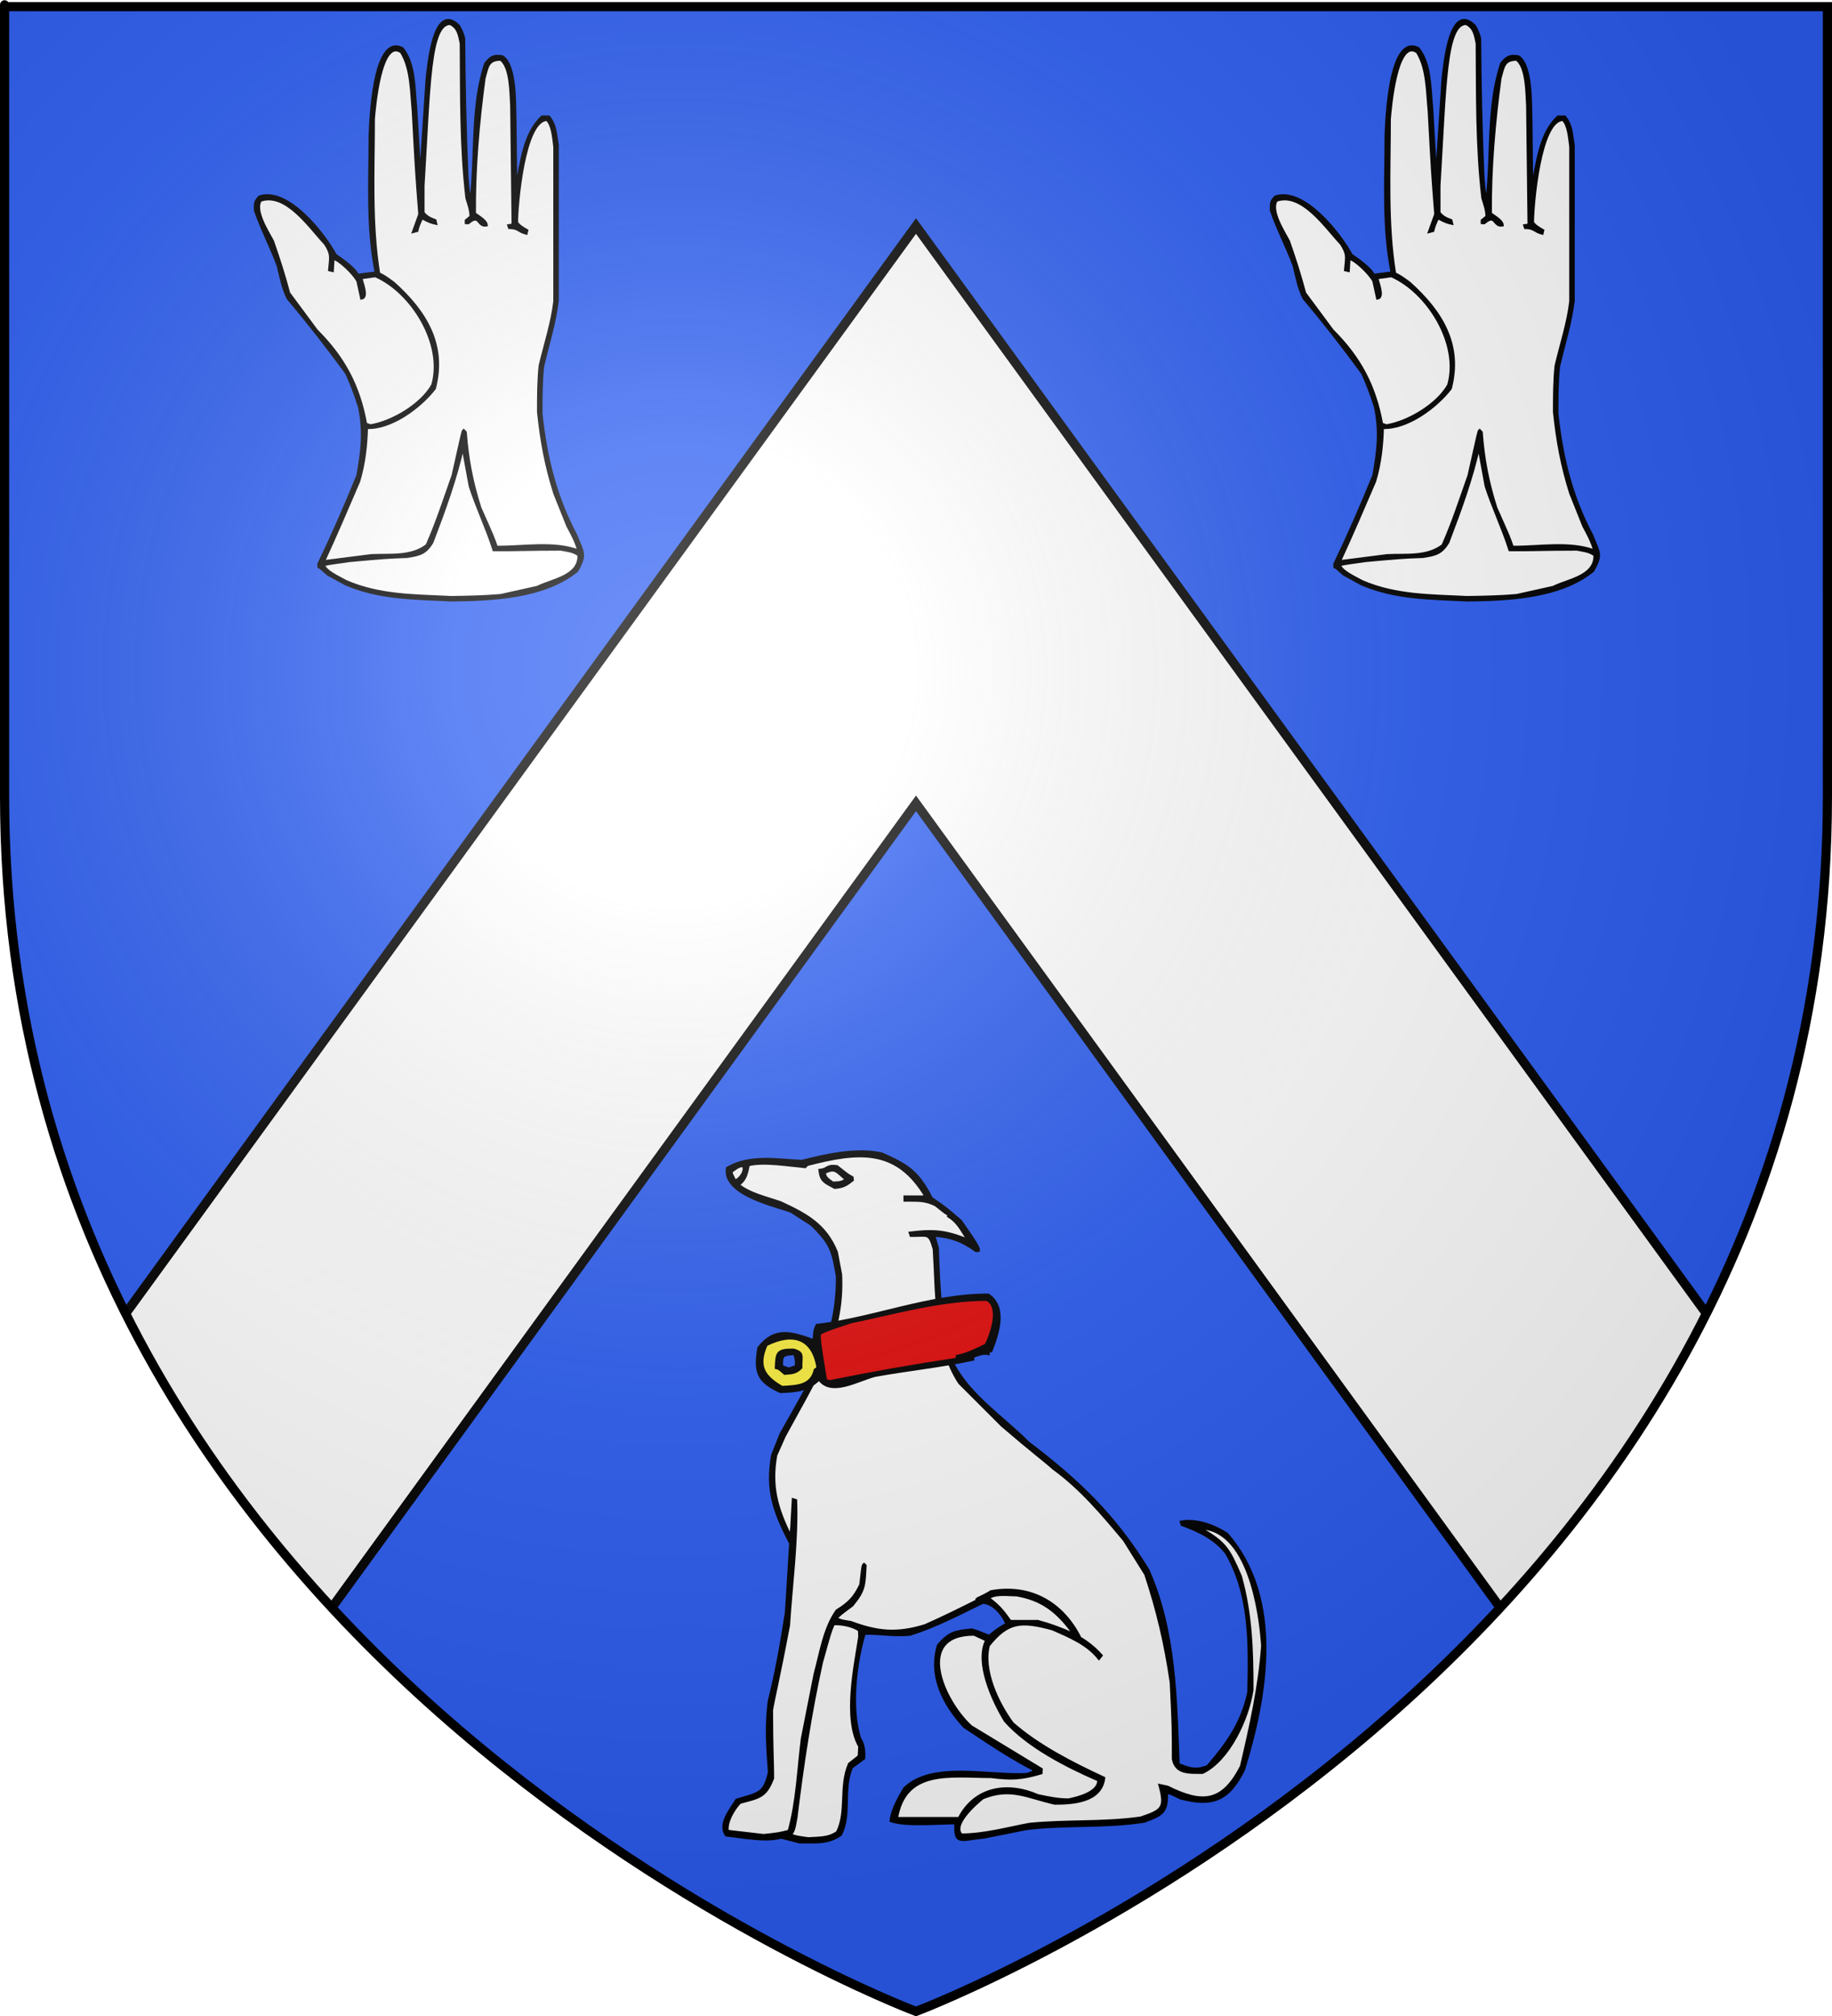 <?xml version="1.0" encoding="UTF-8" standalone="no"?>
<svg xmlns:dc="http://purl.org/dc/elements/1.1/" xmlns:cc="http://web.resource.org/cc/" xmlns:rdf="http://www.w3.org/1999/02/22-rdf-syntax-ns#" xmlns:svg="http://www.w3.org/2000/svg" xmlns="http://www.w3.org/2000/svg" xmlns:xlink="http://www.w3.org/1999/xlink" xmlns:sodipodi="http://sodipodi.sourceforge.net/DTD/sodipodi-0.dtd" xmlns:inkscape="http://www.inkscape.org/namespaces/inkscape" height="660" width="600" version="1.0" id="svg2" sodipodi:version="0.32" inkscape:version="0.44" sodipodi:docname="Blason_Vide_3D.svg" sodipodi:docbase="D:\Mes documents\Renaud-Notre Lapin" inkscape:export-filename="/Users/olivier/Desktop/Blason Rouge/Blason_Vide_3D.png" inkscape:export-xdpi="144" inkscape:export-ydpi="144">
	<rect width="100%" height="100%" fill="#333333" stroke="none"/>
	<sodipodi:namedview inkscape:window-height="712" inkscape:window-width="1024" inkscape:pageshadow="2" inkscape:pageopacity="0.0" guidetolerance="10.0" gridtolerance="10.0" objecttolerance="10.0" borderopacity="1.0" bordercolor="#666666" pagecolor="#ffffff" id="base" showgrid="false" height="660px" inkscape:zoom="0.44547727" inkscape:cx="396.46229" inkscape:cy="478.04383" inkscape:window-x="-4" inkscape:window-y="-4" inkscape:current-layer="layer3"/>
	<desc id="desc4">Flag of Canton of Valais (Wallis)</desc>
	<defs id="defs6">
		<linearGradient id="linearGradient2893">
			<stop style="stop-color:white;stop-opacity:0.314;" offset="0" id="stop2895"/>
			<stop id="stop2897" offset="0.19" style="stop-color:white;stop-opacity:0.251;"/>
			<stop style="stop-color:#6b6b6b;stop-opacity:0.125;" offset="0.6" id="stop2901"/>
			<stop style="stop-color:black;stop-opacity:0.125;" offset="1" id="stop2899"/>
		</linearGradient>
		<linearGradient id="linearGradient2885">
			<stop id="stop2887" offset="0" style="stop-color:white;stop-opacity:1;"/>
			<stop style="stop-color:white;stop-opacity:1;" offset="0.229" id="stop2891"/>
			<stop id="stop2889" offset="1" style="stop-color:black;stop-opacity:1;"/>
		</linearGradient>
		<linearGradient id="linearGradient2955">
			<stop id="stop2867" offset="0" style="stop-color:#fd0000;stop-opacity:1;"/>
			<stop style="stop-color:#e77275;stop-opacity:0.659;" offset="0.5" id="stop2873"/>
			<stop style="stop-color:black;stop-opacity:0.323;" offset="1" id="stop2959"/>
		</linearGradient>
		<radialGradient inkscape:collect="always" xlink:href="#linearGradient2955" id="radialGradient2961" cx="225.524" cy="218.901" fx="225.524" fy="218.901" r="300" gradientTransform="matrix(-4.167939e-4,2.183,-1.884,-3.599562e-4,615.597,-289.121)" gradientUnits="userSpaceOnUse"/>
		<polygon id="star" transform="scale(53,53)" points="0,-1 0.588,0.809 -0.951,-0.309 0.951,-0.309 -0.588,0.809 0,-1 "/>
		<clipPath id="clip">
			<path d="M 0,-200 L 0,600 L 300,600 L 300,-200 L 0,-200 z " id="path10"/>
		</clipPath>
		<radialGradient inkscape:collect="always" xlink:href="#linearGradient2955" id="radialGradient1911" gradientUnits="userSpaceOnUse" gradientTransform="matrix(-4.167939e-4,2.183,-1.884,-3.599562e-4,615.597,-289.121)" cx="225.524" cy="218.901" fx="225.524" fy="218.901" r="300"/>
		<radialGradient inkscape:collect="always" xlink:href="#linearGradient2955" id="radialGradient2865" gradientUnits="userSpaceOnUse" gradientTransform="matrix(0,1.749,-1.593,-1.049767e-7,551.788,-191.29)" cx="225.524" cy="218.901" fx="225.524" fy="218.901" r="300"/>
		<radialGradient inkscape:collect="always" xlink:href="#linearGradient2955" id="radialGradient2871" gradientUnits="userSpaceOnUse" gradientTransform="matrix(0,1.386,-1.323,-5.741131e-8,-158.082,-109.541)" cx="225.524" cy="218.901" fx="225.524" fy="218.901" r="300"/>
		<radialGradient inkscape:collect="always" xlink:href="#linearGradient2893" id="radialGradient3163" gradientUnits="userSpaceOnUse" gradientTransform="matrix(1.353,0,0,1.349,-77.629,-85.747)" cx="221.445" cy="226.331" fx="221.445" fy="226.331" r="300"/>
	</defs>
	<g inkscape:groupmode="layer" id="layer3" inkscape:label="Fond écu" style="display:inline">
		<svg:path d="M 300.000,658.500 C 300.000,658.500 598.500,546.180 598.500,260.728 C 598.500,-24.723 598.500,2.176 598.500,2.176 L 1.500,2.176 L 1.500,260.728 C 1.500,546.180 300.000,658.500 300.000,658.500 z" style="fill:#2b5df2" id="path2855"/></g>
	<g inkscape:groupmode="layer" id="layer4" inkscape:label="Meubles" sodipodi:insensitive="true"><svg:g id="g6"><svg:path d="M 147.987,196.424 C 135.800,195.810 124.592,195.945 113.364,191.226 C 111.406,190.151 109.449,189.076 107.491,188.022 C 105.092,185.892 105.092,185.892 104.477,185.566 C 104.458,185.279 104.439,184.990 104.421,184.703 C 109.045,175.073 113.229,165.481 117.222,155.660 C 118.680,147.352 119.410,141.425 117.758,133.272 C 116.473,129.263 115.187,125.714 113.498,122.088 C 107.356,113.686 100.850,105.341 94.306,97.591 C 92.597,94.061 92.003,90.570 91.101,86.944 C 88.798,80.748 85.668,74.820 83.635,68.816 C 83.635,66.591 83.481,66.092 85.017,64.480 C 94.210,61.430 106.109,76.604 109.813,83.529 C 111.828,84.911 116.339,88.076 117.087,90.129 C 119.121,89.860 121.175,89.591 123.229,89.343 C 120.235,74.705 121.214,59.377 121.214,44.702 C 121.367,40.597 122.212,10.901 131.750,15.927 C 135.781,20.972 135.512,28.895 136.145,35.245 C 137.489,58.169 137.489,58.169 137.738,58.437 C 138.448,47.599 139.140,36.760 139.868,25.921 C 140.368,21.835 142.076,0.427 150.175,8.522 C 151.000,9.923 151.403,10.863 151.864,12.608 C 151.979,27.533 152.267,42.304 152.920,57.364 C 153.092,59.148 153.227,64.001 154.263,65.881 C 156.029,51.244 154.360,34.746 159.061,20.857 C 160.731,18.747 161.748,18.114 164.512,18.593 C 169.079,21.529 168.447,35.187 168.657,39.255 C 168.734,46.257 168.811,53.277 168.907,60.298 C 168.984,60.548 169.079,60.816 169.175,61.085 C 170.788,53.450 171.652,43.705 177.582,38.315 C 178.292,38.315 179.002,38.315 179.712,38.315 C 181.958,41.115 181.862,43.647 182.514,47.503 C 182.514,64.461 182.514,81.420 182.514,98.397 C 181.651,105.763 179.406,112.650 177.717,119.959 C 177.179,125.081 177.179,130.165 177.179,135.401 C 178.695,149.540 181.805,162.527 188.637,175.380 C 190.806,180.982 192.015,181.423 188.906,186.832 C 178.101,195.599 161.153,196.251 147.987,196.424 z" style="fill:#000000;stroke:black;stroke-width:1" id="path7"/><svg:path d="M 147.718,195.618 C 135.704,195.005 124.400,195.177 113.364,190.420 C 111.253,189.230 106.608,187.216 105.898,184.971 C 106.953,184.569 106.953,184.569 114.688,183.494 C 126.415,182.440 126.415,182.440 133.343,182.170 C 137.374,181.519 139.293,181.135 141.462,177.509 C 145.434,167.093 149.196,156.849 151.596,146.067 C 152.382,150.422 153.188,154.776 153.994,159.131 C 156.239,166.114 159.502,172.847 161.767,179.965 C 168.523,180.041 172.784,179.773 183.705,179.773 C 185.816,180.214 187.735,180.271 189.635,181.691 C 189.865,188.866 180.826,189.844 175.989,192.299 C 171.978,193.182 167.986,194.065 163.994,194.966 C 158.467,195.446 153.092,195.542 147.718,195.618 z" style="fill:#ffffff;stroke:black;stroke-width:1" id="path8"/><svg:path d="M 105.898,183.898 C 109.929,175.149 113.728,166.287 117.490,157.520 C 119.256,151.592 119.851,145.952 120.023,139.948 C 128.046,140.332 137.546,133.253 142.268,127.153 C 145.991,112.880 139.331,102.080 128.814,92.660 C 125.878,90.532 125.878,90.532 124.016,89.611 C 121.329,72.806 122.289,55.829 122.289,38.985 C 122.557,35.609 124.515,12.033 131.481,17.002 C 134.840,22.430 134.706,29.951 135.339,36.319 C 136.414,56.289 136.414,56.289 137.489,70.159 C 136.817,72.020 136.145,73.880 135.474,75.741 C 135.819,75.645 136.184,75.549 136.548,75.472 C 136.952,73.880 136.952,73.880 138.141,71.214 C 139.658,72.039 140.713,72.672 142.651,73.075 C 142.575,72.787 142.517,72.499 142.460,72.212 C 140.694,71.578 139.504,70.945 138.544,69.621 C 138.544,66.686 138.544,63.752 138.544,60.836 C 140.541,28.071 140.521,7.678 147.450,7.678 C 150.156,9.021 150.444,11.304 151.058,14.201 C 151.192,31.043 150.943,47.944 152.920,64.825 C 153.514,66.859 154.263,68.701 154.263,70.945 C 153.745,71.367 153.227,71.789 152.708,72.212 C 152.708,72.422 152.708,72.653 152.708,72.883 C 152.901,72.902 153.111,72.921 153.323,72.940 C 157.218,69.621 156.432,74.168 159.253,73.669 C 159.138,72.230 156.432,70.773 155.376,69.947 C 155.262,55.176 156.586,40.098 158.524,25.653 C 159.599,21.874 159.656,19.399 163.994,19.399 C 167.506,21.893 167.314,30.986 167.583,34.707 C 167.736,47.695 167.890,60.682 168.044,73.669 C 167.564,73.726 167.103,73.803 166.643,73.880 C 166.700,74.072 166.757,74.264 166.834,74.475 C 169.848,74.533 169.809,75.684 172.304,76.336 C 172.361,76.048 172.438,75.760 172.515,75.472 C 171.230,74.724 169.828,73.938 169.175,72.825 C 169.175,67.396 171.440,39.120 179.175,39.120 C 181.132,41.019 181.325,45.412 181.709,48.041 C 181.709,64.902 181.709,81.784 181.709,98.665 C 180.864,105.821 178.600,112.555 176.910,119.690 C 176.373,124.697 176.373,129.742 176.373,134.883 C 177.332,144.149 178.829,152.474 181.709,161.530 C 183.129,165.078 184.549,168.628 185.970,172.176 C 187.371,174.804 188.809,177.356 189.578,180.444 C 181.497,177.298 171.114,179.275 162.574,179.159 C 161.460,175.917 161.460,175.917 157.180,166.326 C 154.474,157.846 153.034,150.249 152.382,141.540 C 152.209,141.348 152.037,141.176 151.864,141.003 C 151.596,141.272 151.596,141.272 148.391,155.660 C 145.684,163.333 143.208,170.987 139.868,178.564 C 134.668,182.573 127.854,181.596 121.617,181.902 C 116.377,182.555 111.138,183.226 105.898,183.898 z" style="fill:#ffffff;stroke:black;stroke-width:1" id="path9"/><svg:path d="M 121.348,139.411 C 120.811,139.219 120.273,139.046 119.755,138.874 C 117.490,126.424 112.654,117.254 103.633,108.238 C 100.601,104.152 97.568,100.084 94.555,95.999 C 93.000,90.109 91.196,84.508 89.239,78.945 C 87.607,75.876 83.059,68.893 85.285,65.555 C 93.749,62.639 101.522,74.456 106.551,79.750 C 108.757,83.223 108.355,83.894 107.952,88.326 C 108.239,88.383 108.528,88.459 108.835,88.536 C 108.911,87.193 108.988,85.870 109.083,84.546 C 111.061,84.814 116.012,89.591 117.222,92.009 C 117.625,93.870 118.028,95.730 118.431,97.591 C 120.503,97.246 118.450,92.392 118.162,90.934 C 119.755,90.705 121.348,90.474 122.960,90.263 C 135.013,95.538 145.608,112.592 141.730,126.078 C 138.122,132.524 128.622,138.202 121.348,139.411 z" style="fill:#ffffff;stroke:black;stroke-width:1" id="path10"/></svg:g><svg:g id="g7"><svg:path d="M 480.721,196.424 C 468.533,195.810 457.325,195.945 446.097,191.226 C 444.140,190.151 442.182,189.076 440.224,188.022 C 437.825,185.892 437.825,185.892 437.211,185.566 C 437.192,185.279 437.173,184.990 437.154,184.703 C 441.779,175.073 445.963,165.481 449.955,155.660 C 451.414,147.352 452.143,141.425 450.492,133.272 C 449.207,129.263 447.920,125.714 446.231,122.088 C 440.089,113.686 433.584,105.341 427.039,97.591 C 425.331,94.061 424.736,90.570 423.834,86.944 C 421.531,80.748 418.402,74.820 416.368,68.816 C 416.368,66.591 416.215,66.092 417.750,64.480 C 426.943,61.430 438.842,76.604 442.547,83.529 C 444.562,84.911 449.072,88.076 449.820,90.129 C 451.855,89.860 453.908,89.591 455.962,89.343 C 452.968,74.705 453.947,59.377 453.947,44.702 C 454.100,40.597 454.945,10.901 464.483,15.927 C 468.514,20.972 468.245,28.895 468.879,35.245 C 470.223,58.169 470.223,58.169 470.472,58.437 C 471.182,47.599 471.873,36.760 472.602,25.921 C 473.101,21.835 474.810,0.427 482.908,8.522 C 483.734,9.923 484.136,10.863 484.597,12.608 C 484.712,27.533 485.000,42.304 485.653,57.364 C 485.826,59.148 485.960,64.001 486.996,65.881 C 488.762,51.244 487.093,34.746 491.795,20.857 C 493.464,18.747 494.482,18.114 497.246,18.593 C 501.813,21.529 501.180,35.187 501.391,39.255 C 501.468,46.257 501.544,53.277 501.640,60.298 C 501.717,60.548 501.813,60.816 501.909,61.085 C 503.521,53.450 504.385,43.705 510.315,38.315 C 511.026,38.315 511.735,38.315 512.446,38.315 C 514.692,41.115 514.595,43.647 515.248,47.503 C 515.248,64.461 515.248,81.420 515.248,98.397 C 514.384,105.763 512.139,112.650 510.450,119.959 C 509.912,125.081 509.912,130.165 509.912,135.401 C 511.429,149.540 514.538,162.527 521.370,175.380 C 523.539,180.982 524.749,181.423 521.639,186.832 C 510.834,195.599 493.886,196.251 480.721,196.424 z" style="fill:#000000;stroke:black;stroke-width:1" id="path11"/><svg:path d="M 480.451,195.618 C 468.438,195.005 457.133,195.177 446.097,190.420 C 443.986,189.230 439.341,187.216 438.632,184.971 C 439.686,184.569 439.686,184.569 447.421,183.494 C 459.148,182.440 459.148,182.440 466.077,182.170 C 470.107,181.519 472.027,181.135 474.195,177.509 C 478.167,167.093 481.929,156.849 484.329,146.067 C 485.115,150.422 485.921,154.776 486.728,159.131 C 488.973,166.114 492.236,172.847 494.501,179.965 C 501.257,180.041 505.518,179.773 516.438,179.773 C 518.549,180.214 520.468,180.271 522.368,181.691 C 522.598,188.866 513.559,189.844 508.723,192.299 C 504.711,193.182 500.719,194.065 496.727,194.966 C 491.200,195.446 485.826,195.542 480.451,195.618 z" style="fill:#ffffff;stroke:black;stroke-width:1" id="path12"/><svg:path d="M 438.632,183.898 C 442.662,175.149 446.462,166.287 450.223,157.520 C 451.989,151.592 452.584,145.952 452.757,139.948 C 460.779,140.332 470.280,133.253 475.001,127.153 C 478.724,112.880 472.065,102.080 461.548,92.660 C 458.611,90.532 458.611,90.532 456.749,89.611 C 454.062,72.806 455.022,55.829 455.022,38.985 C 455.290,35.609 457.248,12.033 464.215,17.002 C 467.573,22.430 467.440,29.951 468.072,36.319 C 469.147,56.289 469.147,56.289 470.223,70.159 C 469.550,72.020 468.879,73.880 468.207,75.741 C 468.552,75.645 468.918,75.549 469.282,75.472 C 469.685,73.880 469.685,73.880 470.874,71.214 C 472.391,72.039 473.447,72.672 475.385,73.075 C 475.309,72.787 475.251,72.499 475.193,72.212 C 473.428,71.578 472.237,70.945 471.277,69.621 C 471.277,66.686 471.277,63.752 471.277,60.836 C 473.274,28.071 473.254,7.678 480.183,7.678 C 482.889,9.021 483.177,11.304 483.791,14.201 C 483.926,31.043 483.676,47.944 485.653,64.825 C 486.248,66.859 486.996,68.701 486.996,70.945 C 486.478,71.367 485.960,71.789 485.441,72.212 C 485.441,72.422 485.441,72.653 485.441,72.883 C 485.634,72.902 485.845,72.921 486.056,72.940 C 489.952,69.621 489.165,74.168 491.986,73.669 C 491.871,72.230 489.165,70.773 488.110,69.947 C 487.995,55.176 489.319,40.098 491.257,25.653 C 492.332,21.874 492.389,19.399 496.727,19.399 C 500.239,21.893 500.048,30.986 500.316,34.707 C 500.470,47.695 500.623,60.682 500.777,73.669 C 500.297,73.726 499.836,73.803 499.376,73.880 C 499.433,74.072 499.491,74.264 499.568,74.475 C 502.581,74.533 502.542,75.684 505.038,76.336 C 505.095,76.048 505.171,75.760 505.248,75.472 C 503.963,74.724 502.561,73.938 501.909,72.825 C 501.909,67.396 504.174,39.120 511.909,39.120 C 513.866,41.019 514.058,45.412 514.442,48.041 C 514.442,64.902 514.442,81.784 514.442,98.665 C 513.597,105.821 511.333,112.555 509.644,119.690 C 509.106,124.697 509.106,129.742 509.106,134.883 C 510.066,144.149 511.563,152.474 514.442,161.530 C 515.862,165.078 517.282,168.628 518.703,172.176 C 520.104,174.804 521.543,177.356 522.311,180.444 C 514.231,177.298 503.847,179.275 495.307,179.159 C 494.193,175.917 494.193,175.917 489.914,166.326 C 487.208,157.846 485.768,150.249 485.115,141.540 C 484.943,141.348 484.770,141.176 484.597,141.003 C 484.329,141.272 484.329,141.272 481.124,155.660 C 478.418,163.333 475.941,170.987 472.602,178.564 C 467.401,182.573 460.588,181.596 454.350,181.902 C 449.111,182.555 443.871,183.226 438.632,183.898 z" style="fill:#ffffff;stroke:black;stroke-width:1" id="path13"/><svg:path d="M 454.081,139.411 C 453.544,139.219 453.006,139.046 452.488,138.874 C 450.223,126.424 445.387,117.254 436.367,108.238 C 433.334,104.152 430.302,100.084 427.288,95.999 C 425.734,90.109 423.930,84.508 421.972,78.945 C 420.341,75.876 415.792,68.893 418.019,65.555 C 426.482,62.639 434.255,74.456 439.284,79.750 C 441.490,83.223 441.088,83.894 440.685,88.326 C 440.973,88.383 441.261,88.459 441.568,88.536 C 441.644,87.193 441.721,85.870 441.817,84.546 C 443.794,84.814 448.746,89.591 449.955,92.009 C 450.358,93.870 450.761,95.730 451.164,97.591 C 453.237,97.246 451.183,92.392 450.895,90.934 C 452.488,90.705 454.081,90.474 455.693,90.263 C 467.746,95.538 478.341,112.592 474.463,126.078 C 470.855,132.524 461.355,138.202 454.081,139.411 z" style="fill:#ffffff;stroke:black;stroke-width:1" id="path14"/></svg:g><svg:g id="g8"><svg:path d="M 261.916,603.019 C 259.885,602.494 257.854,601.967 255.823,601.441 C 250.734,602.894 243.037,601.291 237.872,600.740 C 235.364,597.108 239.401,592.450 241.256,589.344 C 248.377,587.115 250.333,587.516 251.988,580.228 C 251.411,572.138 250.859,564.674 251.988,556.734 C 254.420,547.016 256.049,537.600 257.554,527.881 C 258.004,520.342 258.481,512.804 258.957,505.265 C 253.717,495.172 250.960,488.058 253.041,476.387 C 253.968,474.058 254.896,471.729 255.823,469.425 C 266.003,451.291 274.276,438.943 274.276,417.955 C 272.747,408.938 272.045,407.034 265.902,400.899 C 263.646,399.446 261.389,397.993 259.133,396.540 C 254.394,394.737 236.868,391.081 238.223,382.464 C 245.569,378.182 254.219,379.810 262.618,380.211 C 270.641,378.207 280.268,375.953 288.718,377.756 C 297.091,381.488 300.501,383.441 304.989,392.283 C 309.628,395.514 309.628,395.514 314.567,399.746 C 315.244,400.824 320.709,408.187 320.484,409.314 C 320.208,409.339 319.957,409.364 319.707,409.414 C 315.194,406.133 311.182,404.706 305.792,404.380 C 306.193,405.758 306.594,407.160 306.996,408.563 C 307.421,420.860 307.823,434.961 312.235,446.807 C 317.827,457.202 328.307,463.939 336.756,472.379 C 353.278,484.977 364.936,496.073 375.918,513.956 C 384.793,533.768 385.045,556.184 385.847,577.623 C 389.332,579.125 391.889,579.877 395.600,578.299 C 402.194,570.559 406.857,564.048 409.013,553.955 C 409.314,538.175 409.715,522.271 401.692,508.396 C 397.831,503.462 392.591,501.132 387.150,499.079 C 387.050,498.803 386.975,498.552 386.900,498.302 C 391.639,497.375 397.731,499.529 401.867,502.309 C 420.095,523.348 414.905,554.781 407.258,579.351 C 402.269,589.519 396.803,591.348 386.549,588.568 C 383.766,587.191 383.766,587.191 382.010,586.664 C 382.337,593.377 380.431,594.103 374.714,596.232 C 361.702,598.261 348.840,597.058 336.054,598.661 C 331.415,599.588 326.777,600.514 322.164,601.441 C 314.692,602.093 312.612,604.196 313.088,596.758 C 307.472,596.733 296.590,597.784 291.852,596.056 C 292.253,592.375 294.459,588.668 296.214,585.612 C 305.240,576.596 324.546,581.730 336.405,580.929 C 337.107,580.653 337.834,580.377 338.561,580.127 C 338.561,579.826 338.561,579.527 338.561,579.251 C 330.713,575.269 323.016,569.984 315.895,565.275 C 309.101,557.937 304.312,548.720 307.347,538.652 C 311.007,534.493 312.762,534.143 318.327,533.617 C 320.759,534.293 321.813,534.994 324.069,535.696 C 326.050,533.918 327.379,533.015 329.785,531.689 C 328.532,528.432 325.197,524.576 321.813,524.576 C 313.890,528.432 306.419,532.365 298.119,534.994 C 292.755,535.595 287.915,534.493 283.051,534.719 C 280.168,544.236 278.338,559.264 281.572,569.257 C 282.801,571.110 283.001,573.190 282.876,575.594 C 281.522,576.571 280.194,577.548 278.865,578.550 C 275.731,585.988 278.739,594.078 275.229,600.639 C 270.867,603.645 266.880,602.894 261.916,603.019 z" style="fill:#000000;stroke:black;stroke-width:1" id="path15"/><svg:path d="M 264.699,601.967 C 260.863,601.441 260.863,601.441 258.782,600.740 C 260.211,599.312 260.286,596.807 260.687,595.004 C 262.818,577.623 265.275,561.193 269.036,544.212 C 271.844,534.143 271.844,534.143 272.948,531.588 C 275.354,531.438 279.266,532.064 281.497,533.692 C 281.522,534.418 281.547,535.145 281.572,535.871 C 280.194,544.937 276.308,562.695 281.572,571.712 C 281.497,572.788 281.447,573.891 281.396,574.993 C 280.319,575.820 279.240,576.671 278.187,577.522 C 274.979,585.036 277.686,593.076 274.276,599.888 C 271.218,602.018 268.159,601.717 264.699,601.967 z" style="fill:#ffffff;stroke:black;stroke-width:1" id="path16"/><svg:path d="M 250.082,600.916 C 246.120,600.439 242.159,599.989 238.223,599.538 C 237.621,596.482 240.379,591.974 242.309,590.046 C 248.578,588.368 250.708,588.293 253.041,582.131 C 253.041,576.571 252.690,572.739 252.690,559.865 C 253.366,555.708 254.771,550.473 258.255,532.039 C 259.107,518.689 261.063,504.338 260.587,491.239 C 260.311,491.139 260.060,491.064 259.810,490.989 C 259.308,500.732 259.308,500.732 258.957,503.161 C 254.269,493.794 252.263,486.505 254.068,476.387 C 254.995,474.283 255.924,472.205 256.852,470.126 C 266.228,452.718 276.407,437.791 275.304,417.254 C 274.828,414.799 274.376,412.370 273.925,409.940 C 270.265,400.874 263.796,397.567 255.648,393.760 C 250.909,392.108 245.293,390.905 241.708,387.850 C 244.240,386.221 244.515,383.917 245.092,381.313 C 250.131,380.061 258.105,381.438 263.646,381.939 C 263.872,381.688 264.097,381.463 264.348,381.238 C 281.146,376.879 293.782,375.577 303.360,391.857 C 301.028,391.857 298.696,391.857 296.389,391.857 C 296.389,392.207 296.389,392.558 296.389,392.909 C 300.351,392.984 302.733,392.583 306.494,394.462 C 309.954,397.242 309.954,397.242 310.656,397.418 C 310.656,397.642 310.656,397.868 310.656,398.118 C 313.689,399.947 314.768,402.326 316.823,405.507 C 316.498,405.532 316.196,405.557 315.895,405.607 C 309.226,402.927 305.014,402.827 298.119,403.679 C 298.195,403.929 298.270,404.179 298.371,404.455 C 303.911,404.530 304.363,403.228 305.967,408.913 C 306.869,422.689 306.143,440.496 314.316,452.743 C 318.954,457.378 323.593,462.011 328.231,466.644 C 338.134,475.160 341.971,477.939 345.105,480.745 C 353.980,487.182 361.100,495.597 368.271,504.213 C 370.578,507.920 372.909,511.627 375.241,515.358 C 379.177,527.231 381.760,538.226 383.590,550.824 C 384.292,565.451 384.292,565.451 384.292,575.869 C 385.220,580.603 389.357,580.228 393.870,580.228 C 402.545,576.020 408.687,562.370 410.041,553.253 C 410.041,540.380 409.690,528.357 406.231,516.034 C 402.218,506.793 401.291,505.190 392.817,500.206 C 408.838,500.206 412.774,527.281 413.526,538.826 C 412.549,552.276 409.690,565.049 406.581,578.299 C 400.439,590.346 393.720,590.747 382.361,585.087 C 381.534,584.911 380.732,584.736 379.929,584.560 C 381.911,591.949 380.707,592.800 373.662,595.180 C 361.451,596.933 349.142,596.032 337.107,597.259 C 329.660,598.661 322.239,600.740 314.843,600.740 C 311.483,597.384 319.481,590.471 321.813,588.568 C 331.014,584.836 336.405,588.293 345.456,590.321 C 351.247,590.321 360.524,589.845 361.477,582.131 C 351.122,577.322 339.940,571.611 331.541,564.223 C 326.652,557.586 321.587,546.792 323.718,538.652 C 330.086,530.687 334.500,530.486 344.754,533.266 C 349.993,535.595 356.011,537.975 359.897,542.834 C 360.123,542.533 360.348,542.233 360.599,541.957 C 358.519,539.603 356.111,537.725 353.704,536.297 C 347.888,524.675 337.357,518.814 324.596,521.094 C 321.813,522.822 320.408,523.173 320.058,523.524 C 320.158,523.623 320.283,523.749 320.408,523.874 C 314.642,526.754 308.876,529.635 303.009,532.214 C 293.657,535.095 287.288,534.394 278.613,531.162 C 276.834,530.862 275.078,530.737 273.749,529.785 C 275.154,528.382 275.154,528.382 279.040,525.502 C 283.177,520.543 282.976,518.840 283.327,512.553 C 283.202,512.428 283.076,512.328 282.976,512.228 C 282.626,512.553 282.626,512.553 281.923,518.814 C 279.843,523.123 278.137,524.826 274.100,527.356 C 269.964,533.241 268.861,541.081 266.955,548.044 C 265.551,555.106 264.148,562.169 262.768,569.257 C 261.539,578.900 261.139,590.046 258.431,599.538 C 254.945,600.389 254.945,600.389 250.082,600.916 z" style="fill:#ffffff;stroke:black;stroke-width:1" id="path17"/><svg:path d="M 293.606,595.355 C 296.290,578.825 311.408,581.605 324.596,581.605 C 331.239,582.432 334.424,582.331 340.943,580.403 C 340.967,580.002 340.993,579.626 341.018,579.251 C 333.321,574.592 325.649,569.933 317.976,565.275 C 308.625,556.709 299.248,534.994 319.029,534.994 C 320.408,535.621 321.788,536.272 323.191,536.923 C 319.431,544.236 325.272,556.834 329.259,563.347 C 336.680,571.712 349.191,578.124 359.822,582.733 C 360.098,586.915 353.052,588.618 349.993,589.269 C 346.308,589.269 343.324,588.568 339.890,587.867 C 329.961,583.508 319.281,585.237 314.141,595.355 C 307.296,595.355 300.452,595.355 293.606,595.355 z" style="fill:#ffffff;stroke:black;stroke-width:1" id="path18"/><svg:path d="M 351.022,534.820 C 347.110,533.116 343.750,531.864 339.890,530.837 C 336.856,530.837 333.847,530.837 330.838,530.837 C 328.231,527.180 326.877,525.577 323.542,523.173 C 326.125,521.445 329.710,522.121 332.919,522.121 C 341.143,523.548 346.107,527.281 351.197,534.143 C 351.122,534.368 351.072,534.594 351.022,534.820 z" style="fill:#ffffff;stroke:black;stroke-width:1" id="path19"/><svg:path d="M 273.398,388.726 C 270.064,386.923 268.986,386.647 268.534,383.166 C 271.142,382.890 270.766,381.438 274.100,381.939 C 277.586,384.719 277.586,384.719 279.040,385.496 C 279.065,385.746 279.090,386.021 279.140,386.296 C 277.084,387.925 276.056,388.526 273.398,388.726 z" style="fill:#000000;stroke:black;stroke-width:1" id="path20"/><svg:path d="M 272.697,387.323 C 270.891,385.921 270.290,385.795 269.914,383.867 C 273.650,382.089 273.825,383.316 277.235,386.122 C 275.455,387.398 274.753,387.198 272.697,387.323 z" style="fill:#ffffff;stroke:black;stroke-width:1" id="path21"/><svg:path d="M 240.680,386.647 C 239.451,384.192 239.451,384.192 239.451,383.517 C 240.805,382.640 241.708,381.588 243.463,381.588 C 244.440,383.266 242.434,386.197 240.680,386.647 z" style="fill:#ffffff;stroke:black;stroke-width:1" id="path22"/></svg:g><svg:g id="g9"><svg:path d="M 255.640,455.577 C 248.164,452.189 247.239,449.133 248.529,441.293 C 253.854,434.516 259.147,436.309 266.656,438.967 C 266.756,436.908 266.690,435.712 267.583,433.917 C 286.175,431.758 304.336,423.984 323.655,423.984 C 329.610,428.070 326.798,436.475 324.549,442.223 C 324.251,442.223 323.953,442.223 323.655,442.223 C 323.655,442.522 323.655,442.821 323.655,443.120 C 321.637,442.754 320.347,443.518 318.594,444.050 C 318.594,444.349 318.594,444.648 318.594,444.981 C 307.809,447.305 297.124,448.335 286.439,450.295 C 280.749,451.823 272.115,457.006 268.277,451.425 C 264.275,455.312 260.603,455.312 255.640,455.577 z" style="fill:#000000;stroke:black;stroke-width:1" id="path23"/><svg:path d="M 256.104,454.215 C 249.818,450.595 247.933,447.073 250.910,440.229 C 259.611,435.878 266.359,437.804 267.914,447.837 C 267.583,448.070 267.285,448.302 266.987,448.535 C 265.697,454.016 260.768,453.916 256.104,454.215 z" style="fill:#fcef3c;stroke:black;stroke-width:1" id="path24"/><svg:path d="M 271.719,452.355 C 271.255,452.189 270.792,452.023 270.362,451.890 C 268.277,438.967 268.277,438.967 268.377,436.542 C 270.924,435.180 275.555,433.784 278.632,432.755 C 292.989,429.765 308.239,425.380 323.192,425.380 C 327.889,427.739 324.846,436.641 322.960,440.362 C 319.719,441.923 316.907,443.352 313.533,444.050 C 313.533,444.349 313.533,444.648 313.533,444.981 C 299.373,447.106 285.546,449.531 271.719,452.355 z" style="fill:#e20909;stroke:black;stroke-width:1" id="path25"/><svg:path d="M 257.030,449.598 C 255.178,447.970 255.178,447.970 254.252,447.738 C 254.483,442.954 254.417,441.990 259.776,441.990 C 263.249,442.854 262.224,443.984 262.290,447.738 C 260.503,449.531 259.147,449.399 257.030,449.598 z" style="fill:#000000;stroke:black;stroke-width:1" id="path26"/><svg:path d="M 258.386,448.203 C 257.559,447.904 256.765,447.638 255.971,447.372 C 255.840,443.418 256.336,443.418 260.239,443.120 C 260.801,444.581 260.934,445.479 260.801,447.372 C 259.974,447.638 259.180,447.904 258.386,448.203 z" style="fill:#2b5df2;stroke:black;stroke-width:1" id="path27"/></svg:g><svg:g id="g11"><svg:path d="M 300.000,658.500 C 300.000,658.500 598.500,546.180 598.500,260.728 C 598.500,-24.723 598.500,2.176 598.500,2.176 L 1.500,2.176 L 1.500,260.728 C 1.500,546.180 300.000,658.500 300.000,658.500 L 680.000,740.000 L -80.000,740.000 L -80.000,-80.000 L 680.000,-80.000 L 680.000,740.000 z" style="fill:#ffffff" id="path30"/></svg:g><svg:g id="g10"><svg:path d="M 300.000,74.000 L 601.000,488.000 L 601.000,658.000 L 587.000,658.000 L 300.000,263.000 L 300.000,263.000 L 13.000,658.000 L -1.000,658.000 L -1.000,488.000 L 300.000,74.000 z" style="fill:#ffffff;stroke:black;stroke-width:3" id="path29"/></svg:g><svg:g id="g11"><svg:path d="M 300.000,658.500 C 300.000,658.500 598.500,546.180 598.500,260.728 C 598.500,-24.723 598.500,2.176 598.500,2.176 L 1.500,2.176 L 1.500,260.728 C 1.500,546.180 300.000,658.500 300.000,658.500 L 680.000,740.000 L -80.000,740.000 L -80.000,-80.000 L 680.000,-80.000 L 680.000,740.000 z" style="fill:#ffffff" id="path28"/></svg:g></g>
	<g inkscape:groupmode="layer" id="layer2" inkscape:label="Reflet final" sodipodi:insensitive="true">
		<path sodipodi:nodetypes="cccccc" d="M 300,658.5 C 300,658.5 598.5,546.18 598.5,260.728 C 598.5,-24.723 598.5,2.176 598.5,2.176 L 1.5,2.176 L 1.5,260.728 C 1.5,546.18 300,658.5 300,658.5 z " style="opacity:1;fill:url(#radialGradient3163);fill-opacity:1;fill-rule:evenodd;stroke:none;stroke-width:1px;stroke-linecap:butt;stroke-linejoin:miter;stroke-opacity:1" id="path2875" inkscape:export-xdpi="144" inkscape:export-ydpi="144"/>
	</g>
	<g inkscape:groupmode="layer" id="layer1" inkscape:label="Contour final" sodipodi:insensitive="true">
		<path sodipodi:nodetypes="cccccc" d="M 300,658.5 C 300,658.5 1.5,546.18 1.5,260.728 C 1.5,-24.723 1.5,2.176 1.5,2.176 L 598.5,2.176 L 598.5,260.728 C 598.5,546.18 300,658.5 300,658.5 z " style="opacity:1;fill:none;fill-opacity:1;fill-rule:evenodd;stroke:#000000;stroke-width:3;stroke-linecap:butt;stroke-linejoin:miter;stroke-miterlimit:4;stroke-dasharray:none;stroke-opacity:1" id="path1411" inkscape:export-xdpi="144" inkscape:export-ydpi="144"/>
	</g>
</svg>
